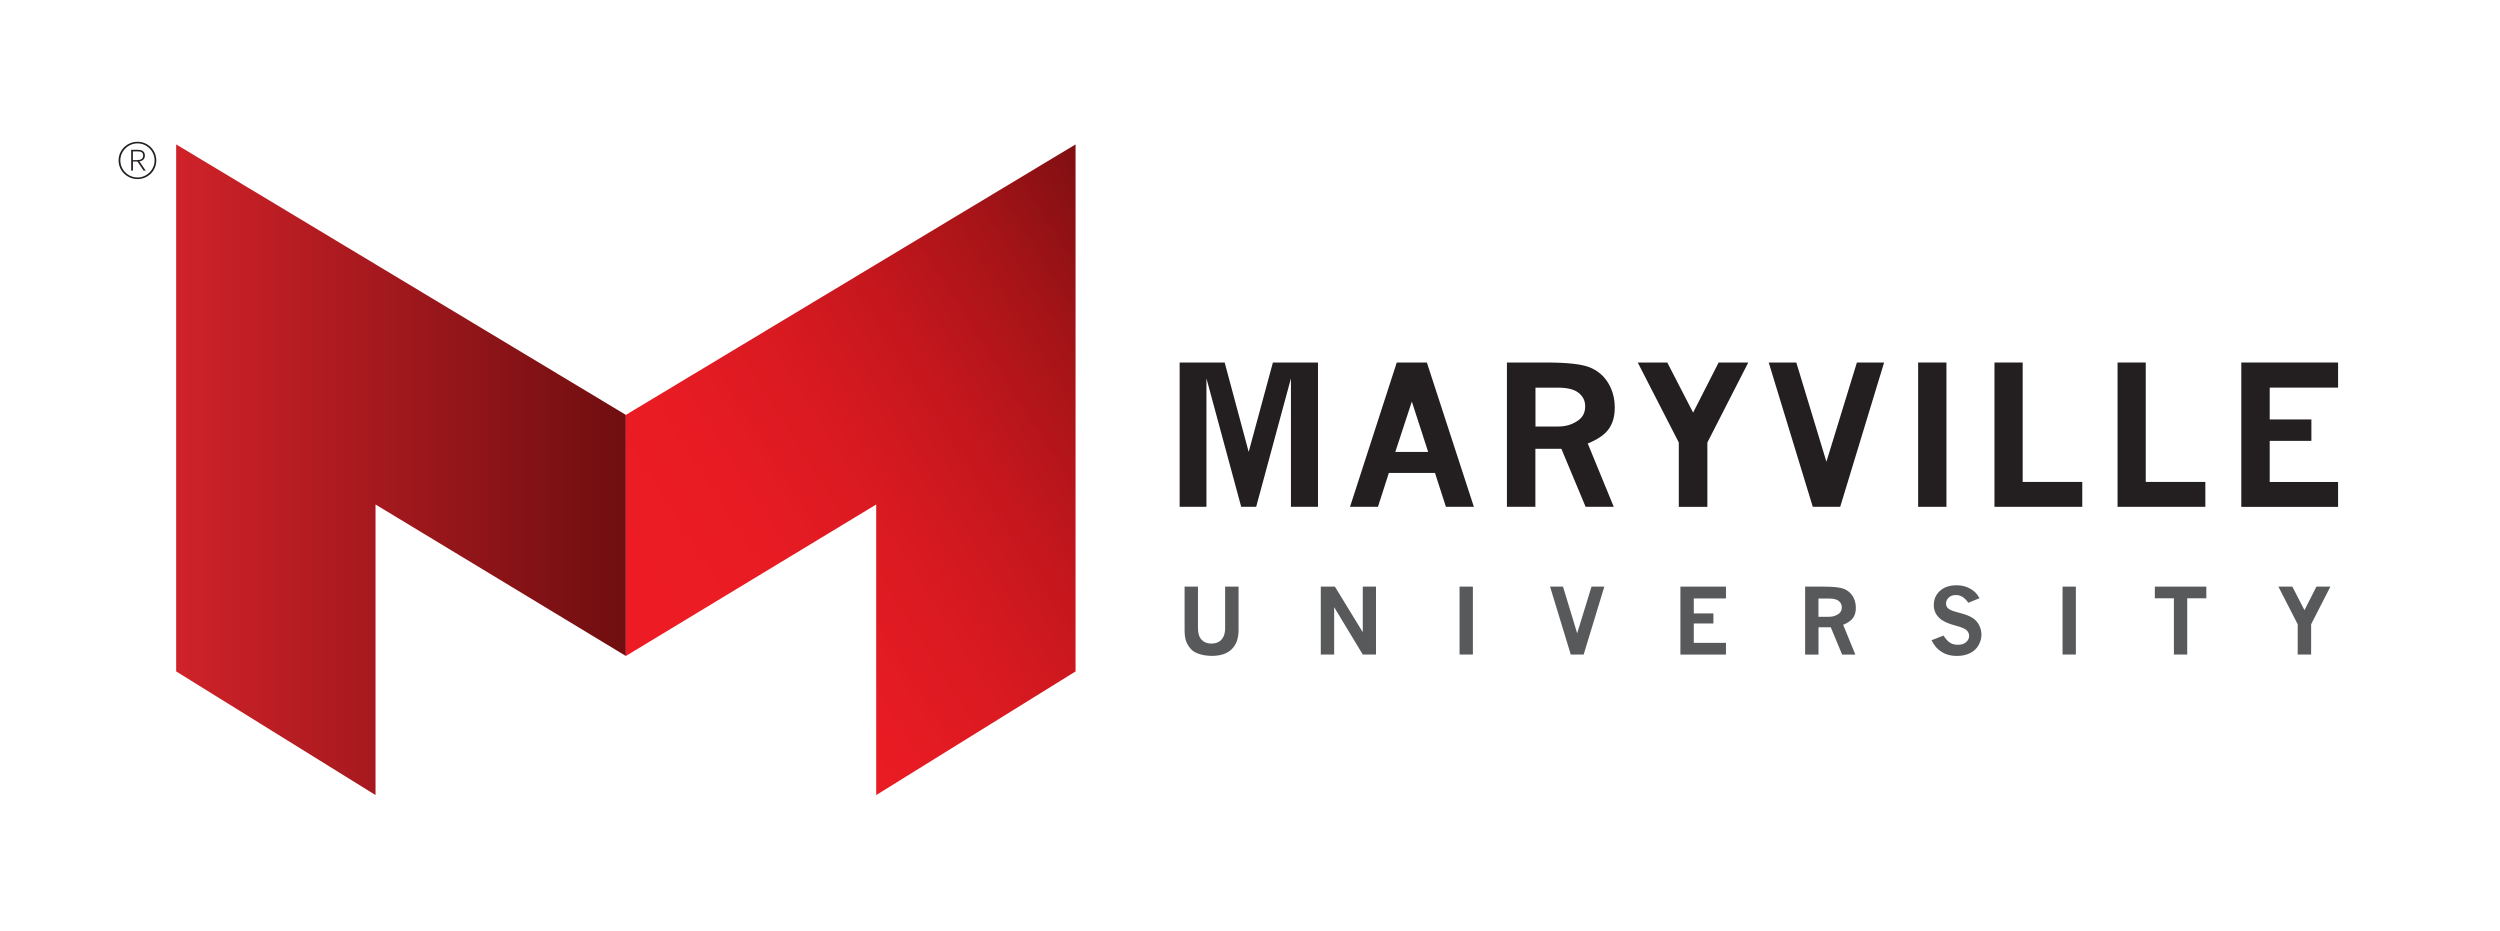 <?xml version="1.0" encoding="UTF-8"?>
<svg id="Layer_1" data-name="Layer 1" xmlns="http://www.w3.org/2000/svg" xmlns:xlink="http://www.w3.org/1999/xlink" viewBox="0 0 484.05 180.34">
  <defs>
    <style>
      .cls-1 {
        fill: url(#linear-gradient);
      }

      .cls-1, .cls-2, .cls-3, .cls-4 {
        stroke-width: 0px;
      }

      .cls-2 {
        fill: #58595b;
      }

      .cls-3 {
        fill: #231f20;
      }

      .cls-4 {
        fill: url(#linear-gradient-2);
      }
    </style>
    <linearGradient id="linear-gradient" x1="34.11" y1="90.95" x2="121.18" y2="90.95" gradientUnits="userSpaceOnUse">
      <stop offset="0" stop-color="#d02229"/>
      <stop offset="1" stop-color="#6f0e10"/>
    </linearGradient>
    <linearGradient id="linear-gradient-2" x1="134.04" y1="124.5" x2="238.61" y2="58.58" gradientUnits="userSpaceOnUse">
      <stop offset="0" stop-color="#ed1c24"/>
      <stop offset=".17" stop-color="#e81b23"/>
      <stop offset=".35" stop-color="#db1a21"/>
      <stop offset=".54" stop-color="#c5171d"/>
      <stop offset=".73" stop-color="#a71418"/>
      <stop offset=".92" stop-color="#800f12"/>
      <stop offset="1" stop-color="#6f0e10"/>
    </linearGradient>
  </defs>
  <g>
    <g>
      <path class="cls-3" d="M228.39,70.19h8.73l4.65,17.31,4.69-17.31h8.73v27.94h-5.24v-24.87l-6.73,24.87h-2.9l-6.73-24.87v24.87h-5.19v-27.94Z"/>
      <path class="cls-3" d="M270.44,70.19h5.83l9.1,27.94h-5.41l-2.12-6.56h-8.93l-2.11,6.56h-5.41l9.05-27.94ZM273.36,77.75l-3.2,9.75h6.36l-3.16-9.75Z"/>
      <path class="cls-3" d="M291.78,70.19h7.54c4.05,0,6.86.3,8.41.91,1.55.61,2.76,1.61,3.62,3.01.86,1.4,1.3,3.01,1.3,4.82,0,1.67-.39,3.05-1.17,4.14-.78,1.09-2.13,2.02-4.06,2.8l5.03,12.25h-5.45l-4.69-11.23h-5.03v11.23h-5.51v-27.94ZM297.3,75.06v7.52h4.4c1.61,0,2.98-.46,4.11-1.37.74-.61,1.11-1.46,1.11-2.54s-.41-1.9-1.24-2.58c-.83-.69-2.16-1.03-3.98-1.03h-4.4Z"/>
      <path class="cls-3" d="M317.09,70.19h5.73l5,9.7,4.94-9.7h5.74l-7.92,15.49v12.46h-5.53v-12.46l-7.95-15.49Z"/>
      <path class="cls-3" d="M342.45,70.19h5.35l5.83,19.21,5.9-19.21h5.27l-8.5,27.94h-5.31l-8.53-27.94Z"/>
      <path class="cls-3" d="M371.39,70.19h5.48v27.94h-5.48v-27.94Z"/>
      <path class="cls-3" d="M386.17,70.19h5.46v23.12h11.54v4.82h-17v-27.94Z"/>
      <path class="cls-3" d="M410,70.19h5.46v23.12h11.54v4.82h-17v-27.94Z"/>
      <path class="cls-3" d="M433.96,70.19h18.74v4.86h-13.24v6.16h8.07v4.15h-8.07v7.96h13.24v4.82h-18.74v-27.94Z"/>
      <path class="cls-2" d="M229.35,113.58h2.6v8.03c0,1,.23,1.75.7,2.25.46.5,1.09.75,1.89.75.51,0,.96-.1,1.36-.3.4-.2.71-.53.95-.98.24-.45.36-1.02.36-1.72v-8.03h2.6v8.41c0,1.6-.44,2.84-1.32,3.7-.88.87-2.16,1.3-3.85,1.3-.97,0-1.88-.15-2.72-.46-.45-.17-.82-.38-1.12-.65-.41-.38-.76-.86-1.03-1.45-.28-.59-.41-1.37-.41-2.37v-8.47Z"/>
      <path class="cls-2" d="M255.72,113.58h2.74l5.4,8.83v-8.83h2.56v13.15h-2.56l-5.54-9.17v9.17h-2.59v-13.15Z"/>
      <path class="cls-2" d="M282.6,113.58h2.58v13.15h-2.58v-13.15Z"/>
      <path class="cls-2" d="M300.11,113.58h2.52l2.74,9.04,2.78-9.04h2.48l-4,13.15h-2.5l-4.01-13.15Z"/>
      <path class="cls-2" d="M325.36,113.58h8.82v2.29h-6.23v2.9h3.8v1.95h-3.8v3.75h6.23v2.27h-8.82v-13.15Z"/>
      <path class="cls-2" d="M349.5,113.58h3.55c1.91,0,3.23.14,3.96.43.73.29,1.3.76,1.71,1.42.41.66.61,1.42.61,2.27,0,.79-.18,1.43-.55,1.95-.37.51-1,.95-1.91,1.32l2.36,5.77h-2.56l-2.2-5.29h-2.37v5.29h-2.59v-13.15ZM352.09,115.88v3.54h2.07c.76,0,1.4-.22,1.93-.64.35-.29.52-.68.52-1.19s-.19-.89-.58-1.22c-.39-.32-1.01-.48-1.87-.48h-2.07Z"/>
      <path class="cls-2" d="M376.29,123.05c.44.67.86,1.14,1.29,1.4.42.26.92.39,1.49.39.69,0,1.22-.17,1.61-.51.39-.34.58-.74.58-1.21,0-.41-.15-.76-.46-1.07-.31-.31-1-.61-2.07-.89-1.46-.38-2.5-.85-3.13-1.41-.79-.7-1.18-1.56-1.18-2.59,0-1.11.39-2.02,1.18-2.75.78-.72,1.86-1.09,3.23-1.09.78,0,1.47.13,2.08.39.61.26,1.13.59,1.55,1,.27.27.55.64.82,1.11l-2.17.89c-.37-.52-.74-.9-1.13-1.14-.39-.24-.81-.36-1.28-.36-.58,0-1.04.16-1.39.49-.35.32-.52.72-.52,1.17,0,.37.14.68.43.95.28.26.98.54,2.11.82,1.13.28,1.98.61,2.57.98.58.37,1.02.86,1.31,1.45.29.59.44,1.21.44,1.84,0,.66-.19,1.33-.56,2-.37.67-.92,1.19-1.66,1.55-.73.36-1.58.54-2.53.54-.9,0-1.68-.15-2.34-.45-.66-.3-1.22-.71-1.68-1.22-.3-.33-.6-.78-.9-1.37l2.31-.9Z"/>
      <path class="cls-2" d="M399.35,113.58h2.58v13.15h-2.58v-13.15Z"/>
      <path class="cls-2" d="M417.22,113.58h9.97v2.26h-3.7v10.89h-2.58v-10.89h-3.69v-2.26Z"/>
      <path class="cls-2" d="M441.15,113.58h2.69l2.35,4.56,2.32-4.56h2.7l-3.73,7.29v5.86h-2.6v-5.86l-3.74-7.29Z"/>
    </g>
    <polygon class="cls-1" points="72.71 153.94 34.11 130 34.11 27.96 121.18 80.33 121.18 127.01 72.71 97.68 72.71 153.94"/>
    <polygon class="cls-4" points="169.65 153.94 208.25 130 208.25 27.96 121.18 80.33 121.18 127.01 169.65 97.68 169.65 153.94"/>
  </g>
  <path class="cls-3" d="M26.63,27.45c2,0,3.63,1.6,3.63,3.62s-1.63,3.6-3.63,3.6-3.67-1.58-3.67-3.6,1.65-3.62,3.67-3.62ZM26.63,34.36c1.81,0,3.3-1.5,3.3-3.3s-1.49-3.3-3.3-3.3-3.33,1.49-3.33,3.3,1.5,3.3,3.33,3.3ZM27.8,33.03l-1.18-1.76h-.88v1.76h-.34v-4.02h1.34c.82,0,1.31.38,1.31,1.12s-.54,1.06-1.07,1.09l1.23,1.81h-.42ZM26.74,29.32h-1.01v1.68h.77c.74,0,1.22-.21,1.22-.88s-.5-.8-.98-.8Z"/>
</svg>